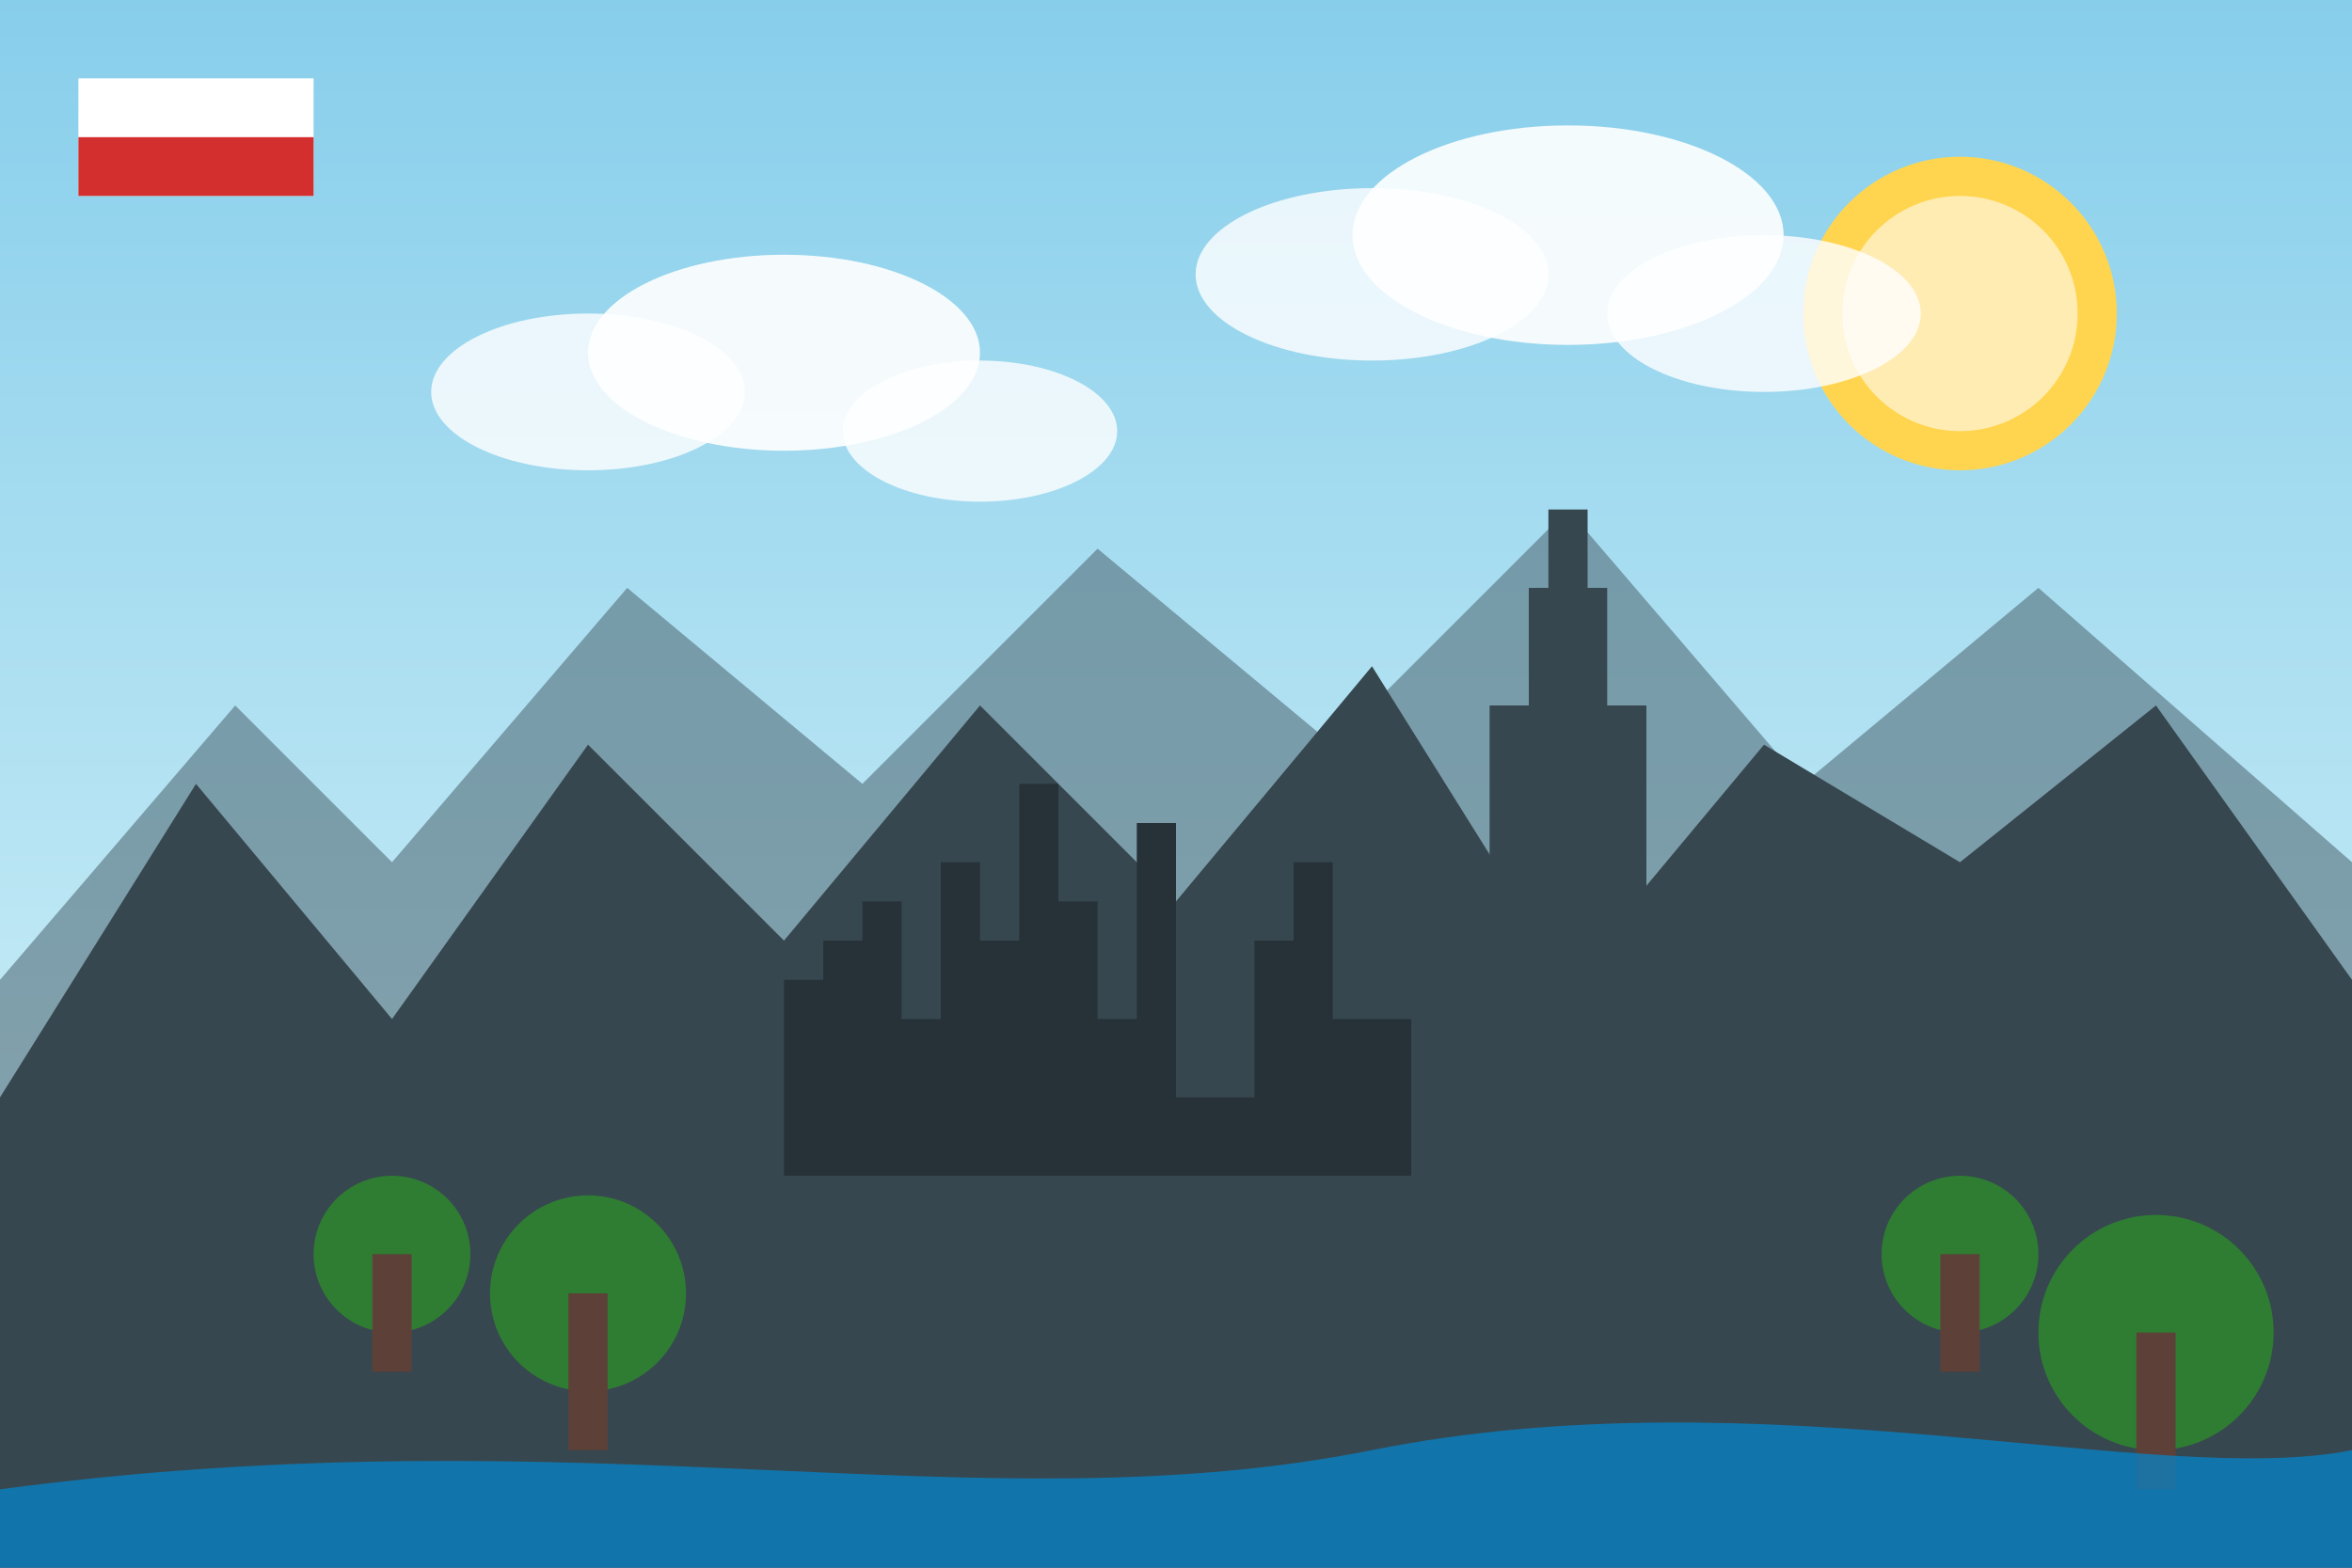 <svg xmlns="http://www.w3.org/2000/svg" width="600" height="400" viewBox="0 0 600 400">
  <rect x="0" y="0" width="600" height="400" fill="#333333" stroke="none"/>
  <defs>
    <linearGradient id="sky-gradient" x1="0%" y1="0%" x2="0%" y2="100%">
      <stop offset="0%" style="stop-color:#87CEEB;stop-opacity:1" />
      <stop offset="100%" style="stop-color:#E0F7FA;stop-opacity:1" />
    </linearGradient>
  </defs>
  
  <!-- Background -->
  <rect width="600" height="400" fill="url(#sky-gradient)" />
  
  <!-- Mountains in background -->
  <path d="M0,250 L60,180 L100,220 L160,150 L220,200 L280,140 L340,190 L400,130 L460,200 L520,150 L600,220 L600,400 L0,400 Z" fill="#546E7A" opacity="0.6" />
  
  <!-- Mountains in foreground -->
  <path d="M0,280 L50,200 L100,260 L150,190 L200,240 L250,180 L300,230 L350,170 L400,250 L450,190 L500,220 L550,180 L600,250 L600,400 L0,400 Z" fill="#37474F" />
  
  <!-- Warsaw Skyline -->
  <path d="M200,300 L200,250 L210,250 L210,240 L220,240 L220,230 L230,230 L230,260 L240,260 L240,220 L250,220 L250,240 L260,240 L260,200 L270,200 L270,230 L280,230 L280,260 L290,260 L290,210 L300,210 L300,280 L320,280 L320,240 L330,240 L330,220 L340,220 L340,260 L360,260 L360,300 Z" fill="#263238" />
  
  <!-- Palace of Culture and Science -->
  <rect x="380" y="180" width="40" height="120" fill="#37474F" />
  <rect x="390" y="150" width="20" height="30" fill="#37474F" />
  <rect x="395" y="130" width="10" height="20" fill="#37474F" />
  
  <!-- Trees -->
  <circle cx="100" cy="320" r="20" fill="#2E7D32" />
  <rect x="95" y="320" width="10" height="30" fill="#5D4037" />
  
  <circle cx="150" cy="330" r="25" fill="#2E7D32" />
  <rect x="145" y="330" width="10" height="40" fill="#5D4037" />
  
  <circle cx="500" cy="320" r="20" fill="#2E7D32" />
  <rect x="495" y="320" width="10" height="30" fill="#5D4037" />
  
  <circle cx="550" cy="340" r="30" fill="#2E7D32" />
  <rect x="545" y="340" width="10" height="40" fill="#5D4037" />
  
  <!-- Sun -->
  <circle cx="500" cy="80" r="40" fill="#FFD54F" />
  <circle cx="500" cy="80" r="30" fill="#FFECB3" />
  
  <!-- Clouds -->
  <ellipse cx="150" cy="100" rx="40" ry="20" fill="white" opacity="0.8" />
  <ellipse cx="200" cy="90" rx="50" ry="25" fill="white" opacity="0.9" />
  <ellipse cx="250" cy="110" rx="35" ry="18" fill="white" opacity="0.8" />
  
  <ellipse cx="350" cy="70" rx="45" ry="22" fill="white" opacity="0.8" />
  <ellipse cx="400" cy="60" rx="55" ry="28" fill="white" opacity="0.9" />
  <ellipse cx="450" cy="80" rx="40" ry="20" fill="white" opacity="0.8" />
  
  <!-- River -->
  <path d="M0,380 C150,360 250,390 350,370 C450,350 550,380 600,370 L600,400 L0,400 Z" fill="#0288D1" opacity="0.7" />
  
  <!-- Polish flag element -->
  <rect x="20" y="20" width="60" height="30" fill="white" />
  <rect x="20" y="35" width="60" height="15" fill="#d32f2f" />
</svg>
